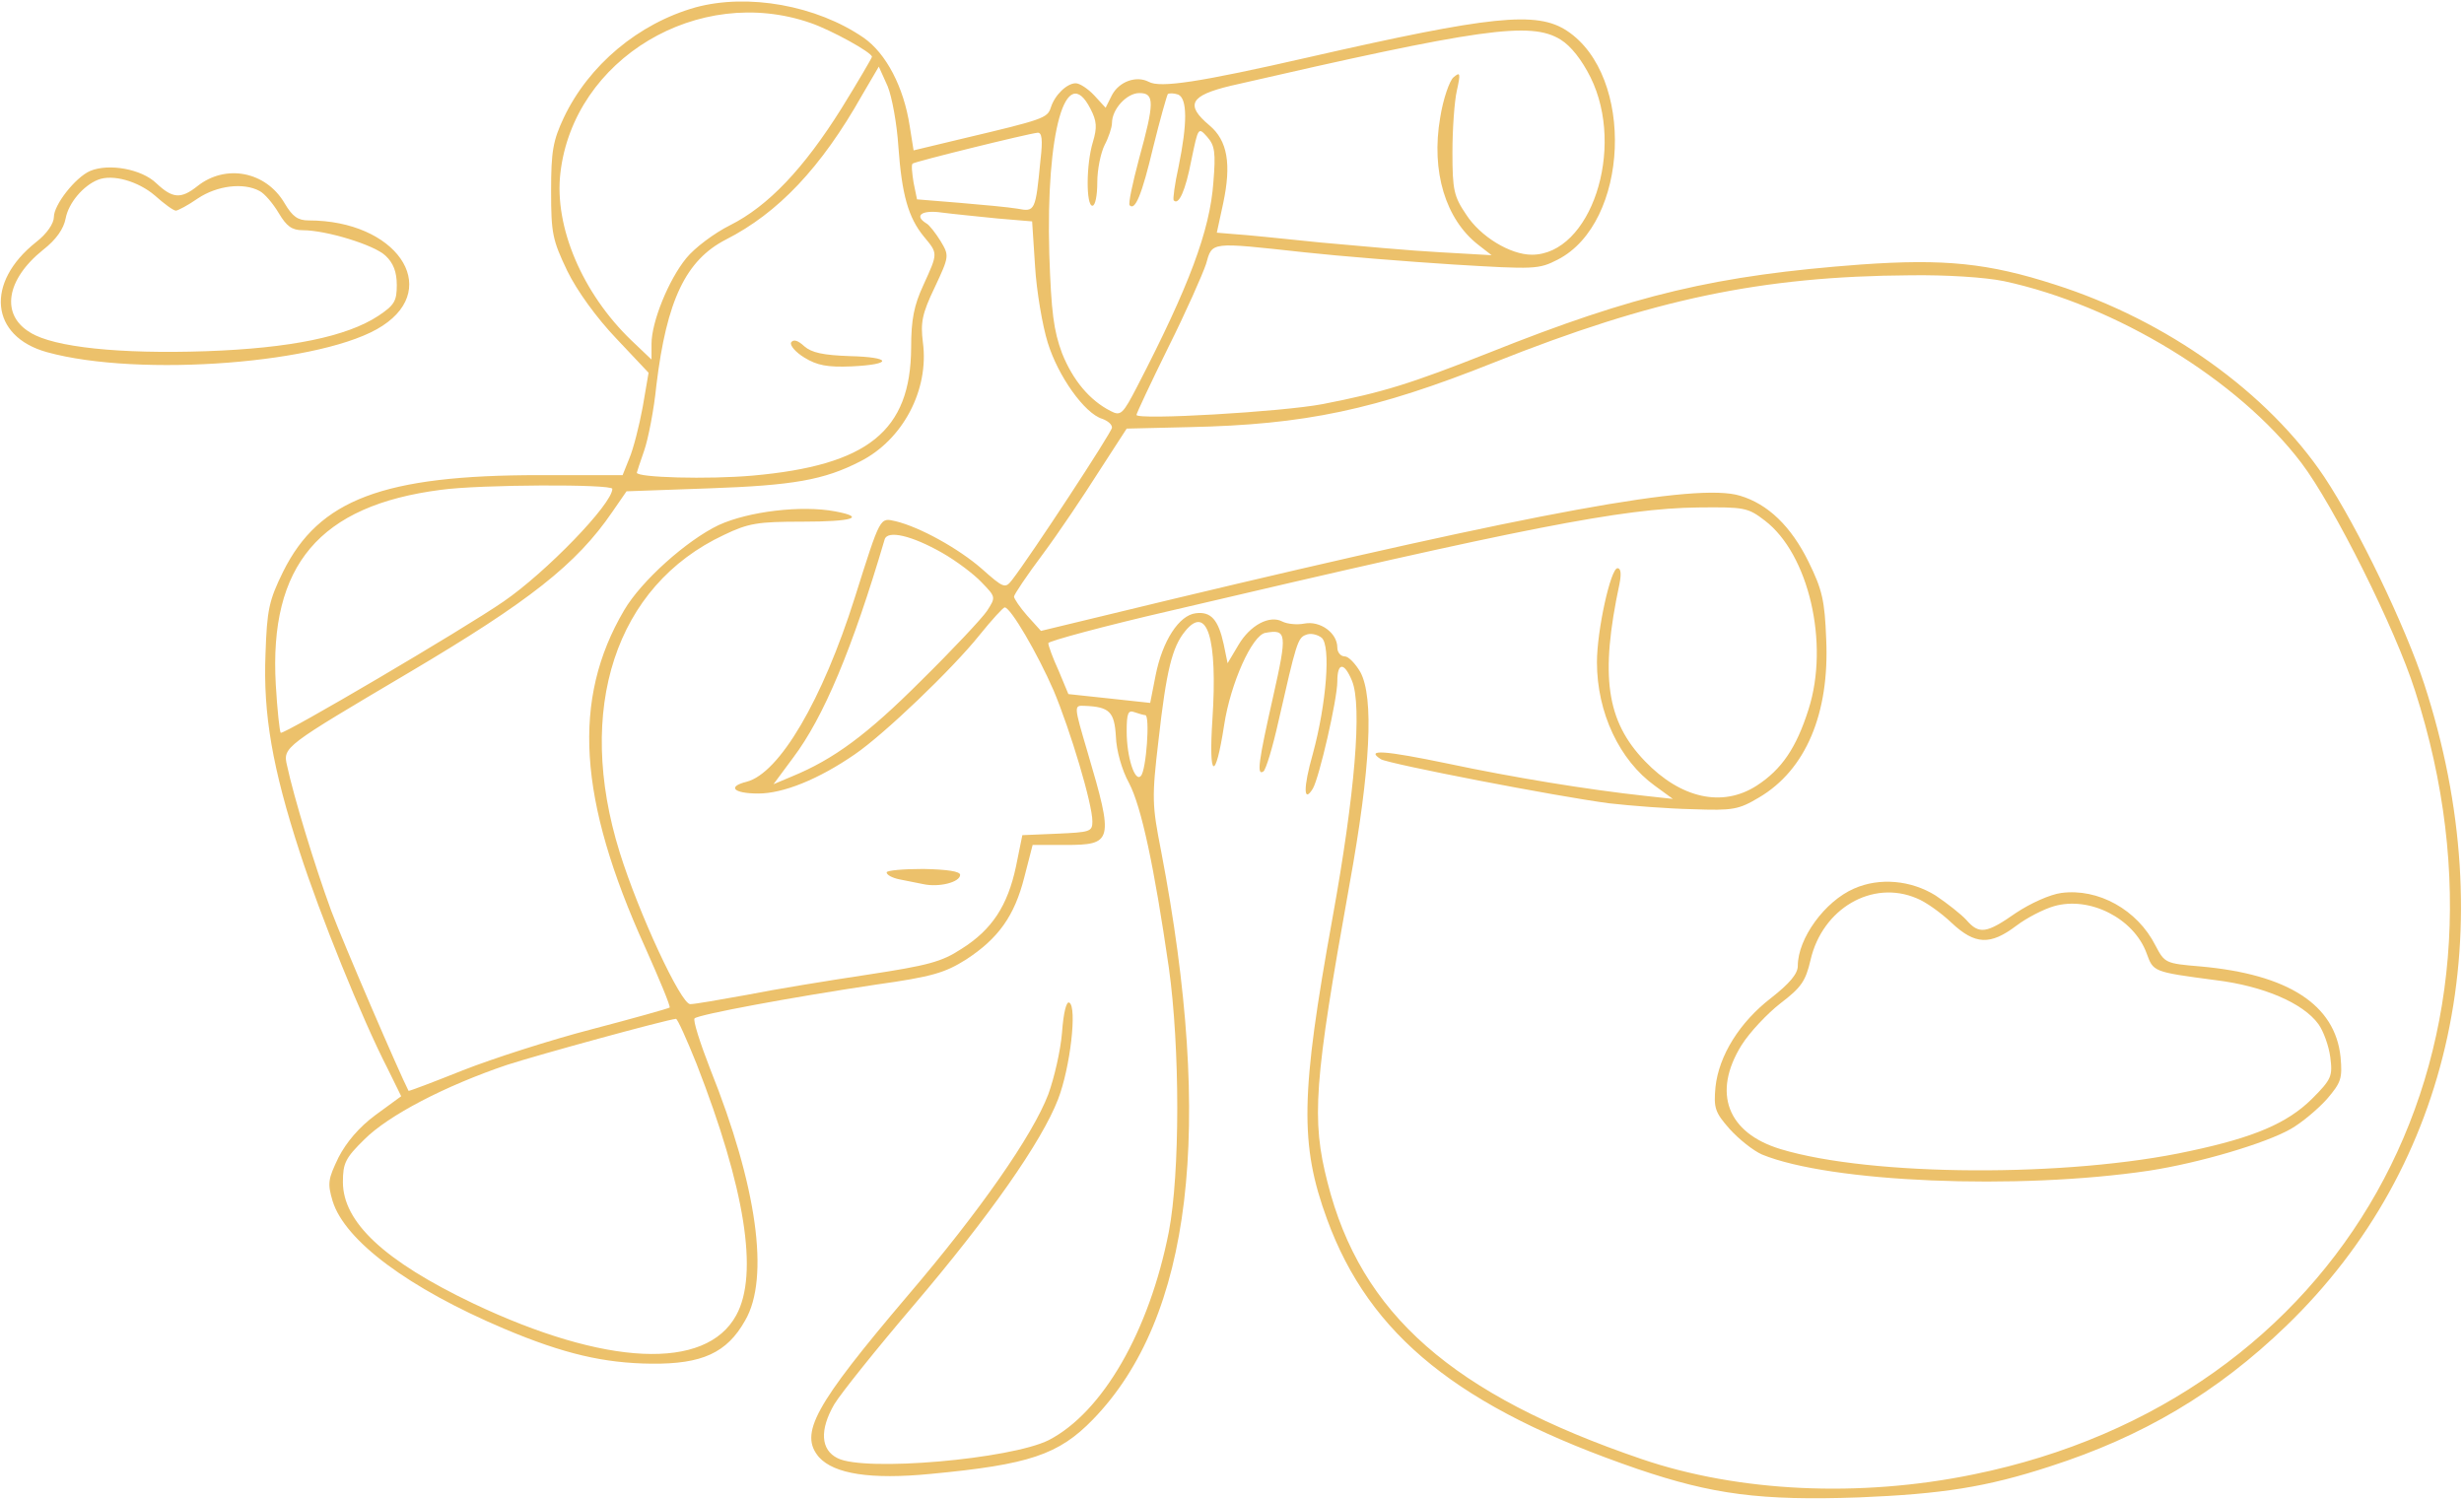 <?xml version="1.0" encoding="UTF-8"?> <svg xmlns="http://www.w3.org/2000/svg" width="503" height="306" viewBox="0 0 503 306" fill="none"><path d="M142 1.5C130.3 4.8 120.2 13.3 115.1 24C112.9 28.7 112.5 30.8 112.5 39C112.5 47.7 112.8 49 115.8 55.3C117.8 59.4 121.8 64.9 125.8 69.1L132.4 76.1L131.2 83.1C130.5 86.9 129.3 91.6 128.5 93.5L127.1 97H110.1C78.2 97 65.1 102 57.8 116.7C54.9 122.6 54.5 124.5 54.2 133.5C53.7 145.8 55.6 156.8 61.2 174C65.3 186.7 73.9 208 79.1 218.1L81.9 223.8L76.7 227.6C73.3 230.1 70.7 233.2 69.1 236.3C67 240.7 66.8 241.5 67.9 245.2C70.4 253.3 83.4 263 103 271.3C115.1 276.4 123.3 278.3 133 278.4C143.3 278.5 148.4 276.2 152.1 269.6C157.2 260.9 154.5 242 145 218.3C142.9 212.9 141.4 208.2 141.8 207.9C142.7 207.1 161.5 203.6 178.9 201C190.3 199.4 192.9 198.6 197.2 195.9C203.8 191.6 207.1 187 209.1 179.1L210.8 172.5H217.4C227.2 172.5 227.4 171.8 222 153.5C219.2 144 219.2 144 221.4 144.1C226.5 144.3 227.5 145.3 227.8 150.4C227.9 153.2 229 157.2 230.5 159.9C233 164.7 235.6 176.8 238.6 197.5C240.9 213.9 240.9 239.5 238.6 251.5C234.6 271.8 225.1 288.3 214.1 294C206.3 297.9 176.5 300.5 171 297.7C167.5 296 167.3 291.9 170.3 286.7C171.7 284.4 179 275.3 186.5 266.5C202 248.3 212.7 233 216 224.4C218.5 217.9 219.9 205.6 218.3 204.7C217.7 204.3 217.1 206.7 216.8 210.8C216.5 214.5 215.2 220.1 214 223.4C210.8 231.8 200 247.3 185.3 264.5C166.2 287 163.1 292.7 167.2 297.5C170.3 300.9 177.7 302.1 190 300.9C210.1 299 216.1 297 223.1 289.8C243.3 269 247.9 230.4 237 173.6C235.2 164.4 235.1 162.9 236.5 151.1C238.1 136.8 239.3 132.1 241.9 128.9C246.4 123.3 248.6 130.2 247.5 146.9C246.7 159.1 248.1 159.7 249.9 148C251.2 139.5 255.6 129.7 258.3 129.2C262.7 128.4 262.8 129.3 259.9 142.2C256.9 155.5 256.5 158.4 257.9 157.5C258.4 157.2 259.8 152.6 261 147.2C264.6 131.4 264.9 130.2 266.6 129.6C267.5 129.2 268.9 129.5 269.8 130.2C271.7 131.8 270.8 143.6 268 153.9C266 160.9 266.1 164.1 268 161C269.3 158.8 273 142.8 273 139.1C273 135.2 274.4 135.1 276 139C278.1 144.1 276.6 162.1 272 187.5C265.5 223.4 265.3 233.6 270.9 248.9C279.6 272.7 297.9 287.4 334.3 299.9C349.6 305.1 359.4 306.4 379.5 305.7C396.5 305 405.5 303.6 418.4 299.4C437.4 293.3 452.6 284.3 466.7 270.7C500.7 237.9 511.1 189.5 494.9 139.7C491 127.8 481.4 107.8 474.5 97.4C463 80.2 442.4 65.4 419.5 58.1C405.9 53.7 396.9 52.8 379.9 54C350.4 56.2 333.8 60.1 304 72C287.8 78.4 282.3 80.1 270 82.5C261.6 84.1 232 85.8 232 84.7C232 84.4 234.9 78.2 238.5 70.9C242.1 63.7 245.5 56 246.2 53.9C247.5 49.3 246.9 49.4 266.2 51.5C273.5 52.3 287.3 53.4 296.7 54C313.3 55 314.1 55 318 53C332.6 45.5 333.8 15.5 319.9 6.3C313.7 2.2 304.4 3.2 267.1 11.7C244.8 16.8 236.8 18 234.5 16.7C232 15.4 228.5 16.6 227 19.4L225.7 22L223.4 19.5C222.1 18.1 220.4 17 219.6 17C217.8 17 215.3 19.4 214.5 22C213.8 24.1 213 24.4 196.5 28.3L186.5 30.7L185.7 25.7C184.5 17.8 180.9 10.9 176.3 7.7C166.7 1.1 152.7 -1.4 142 1.5ZM165.5 4.7C169.6 6.1 178 10.7 178 11.6C178 11.8 175.2 16.6 171.8 22.1C164.1 34.4 156.8 42.1 149 46C145.8 47.6 141.8 50.6 140.1 52.7C136.5 57.1 133 65.7 133 70.2V73.4L128.9 69.5C118.9 59.9 113.1 46.3 114.4 35.3C117.1 12 142.6 -3.3 165.5 4.7ZM318.6 8.1C320.7 9.4 322.9 12.2 324.7 15.8C331.9 30.4 324.7 52 312.7 52C308.3 52 302.2 48.3 299.3 43.8C296.8 40.1 296.5 38.8 296.5 31.1C296.5 26.4 296.9 20.7 297.4 18.5C298.2 14.9 298.1 14.6 296.7 15.8C295.9 16.5 294.6 20.2 294 24C292.1 35 295.1 44.8 301.8 50L304.5 52.1L294 51.5C288.2 51.2 277.2 50.2 269.5 49.5C261.8 48.7 253.9 47.9 252 47.8L248.4 47.5L249.7 41.5C251.4 33.5 250.6 28.7 246.9 25.6C241.9 21.4 242.9 19.5 251.3 17.5C302.2 5.8 312.5 4.3 318.6 8.1ZM183.4 30C184.1 39.7 185.4 44.4 188.6 48.3C191.5 51.8 191.5 51.6 188.5 58.2C186.6 62.3 186 65.2 186 71C185.9 88 177.2 95 153.6 97.1C144.5 97.9 130 97.5 130 96.5C130 96.4 130.7 94.3 131.5 92C132.3 89.7 133.5 83.7 134 78.6C136.1 61.3 140 53.1 148.2 48.9C158.8 43.5 167.6 34.3 176 19.4L179.4 13.6L181.2 17.6C182.1 19.8 183.1 25.3 183.4 30ZM222.6 22.2C223.9 24.7 224 26 223.1 29C221.7 33.6 221.7 42 223 42C223.6 42 224 39.9 224 37.2C224 34.6 224.7 31.2 225.5 29.6C226.3 28.1 227 26 227 25.1C227 22.3 230 19 232.6 19C235.7 19 235.7 20.9 232.5 32.5C231.2 37.4 230.3 41.6 230.6 41.9C231.7 43.1 233.1 39.8 235.4 30.1C236.8 24.4 238.2 19.5 238.4 19.2C238.7 19 239.6 19 240.5 19.3C242.4 20.1 242.4 25.2 240.6 34C239.8 37.6 239.4 40.7 239.6 40.9C240.6 42 242 39 243.2 32.7C244.6 26 244.6 25.9 246.4 27.9C248 29.7 248.2 31.1 247.7 37.2C247 47.1 242.7 58.5 232.2 78.8C229.2 84.6 228.8 85 226.7 83.9C222.4 81.7 219 77.6 216.8 72.1C215.1 67.5 214.6 63.8 214.2 51.8C213.5 26.9 217.6 12.4 222.6 22.2ZM212.4 32.7C211.4 43.1 211.3 43.3 207.7 42.6C205.9 42.3 200.6 41.8 195.8 41.4L187.2 40.7L186.5 37.3C186.2 35.4 186 33.6 186.3 33.4C186.7 33 209.8 27.3 211.8 27.1C212.7 27 212.9 28.5 212.4 32.7ZM203.6 44.6L210.7 45.2L211.3 54.4C211.6 59.4 212.8 66.5 213.9 70C216 76.8 221.4 84.4 225 85.5C226.1 85.9 227 86.6 227 87.3C227 88.2 210.4 113.5 206.6 118.4C205.2 120.2 204.9 120.1 200.4 116.1C195.7 112 187.8 107.6 182.8 106.4C179.6 105.7 179.8 105.2 174.5 122C167.9 142.9 159.1 157.9 152.4 159.6C148.4 160.6 149.7 162 154.8 162C159.9 162 167.1 159.1 174.5 154C180.5 149.9 194.5 136.5 200 129.6C202.5 126.5 204.8 124 205.1 124C206.3 124 211.8 133.4 215.1 141C218.5 149.1 223 164.1 223 167.7C223 169.8 222.5 169.9 215.8 170.2L208.7 170.5L207.4 176.9C205.7 184.9 202.5 189.8 196.3 193.7C192.2 196.4 189.4 197.1 177 199C169 200.2 158 202 152.5 203.1C147 204.1 141.8 205 140.9 205C139 205 130.4 186.5 126.5 174C117.4 144.8 125.6 119.6 147.8 109.2C152.8 106.8 154.7 106.5 163.8 106.5C174.1 106.5 176.9 105.6 170.5 104.4C163.6 103.1 152.8 104.4 146.7 107.2C140.2 110.3 130.9 118.6 127.4 124.6C116.7 142.8 118 163.2 131.7 193.4C134.6 199.9 136.9 205.4 136.7 205.7C136.4 205.9 129.3 207.9 120.9 210.1C112.4 212.3 100.6 216.1 94.5 218.5C88.5 220.9 83.5 222.8 83.4 222.7C81.5 219 70.2 192.8 67.6 185.9C64.2 176.6 60 162.8 58.6 156.3C57.7 152.5 58 152.4 83.5 137.3C108 122.8 117.7 115.2 125 104.5L127.9 100.3L144.7 99.7C161.9 99.1 168.2 98 175.6 94.2C184.3 89.8 189.7 79.6 188.4 69.9C187.9 65.9 188.2 64.1 190.8 58.7C193.8 52.3 193.8 52.2 192 49.2C191 47.6 189.7 45.9 189.1 45.6C186.5 44 188.2 42.8 192.3 43.4C194.6 43.7 199.7 44.2 203.6 44.6ZM409.1 57.4C431.9 62.3 456.9 77.5 469.8 94.5C476.4 103.2 489 128.4 493 141C517.2 216 478 285.7 402.9 301C379.6 305.8 354.9 304.6 335.2 297.9C296.5 284.7 277.8 268.3 271 241.4C267.7 228.5 268.2 221.1 275.5 180.5C279.8 156.8 280.5 142.4 277.7 137.2C276.7 135.5 275.3 134 274.5 134C273.7 134 273 133.2 273 132.2C273 129.2 269.5 126.7 266.3 127.3C264.8 127.6 262.8 127.4 261.8 126.9C259.2 125.5 255.2 127.6 252.8 131.7L250.6 135.4L249.8 131.5C248.7 126.5 247.2 124.8 244.1 125.2C240.7 125.6 237.3 130.8 235.9 137.9L234.8 143.5L226.5 142.6L218.1 141.7L216.1 136.9C214.9 134.3 214 131.8 214 131.3C214 130.9 225.4 127.8 239.3 124.6C311.2 107.7 331.2 103.8 346.6 103.6C356.1 103.5 356.8 103.6 360.3 106.3C369.2 113.1 373.5 131.3 369.2 144.8C366.7 152.7 363.7 157.1 358.6 160.4C351.6 164.9 343.1 163 335.8 155.4C327.9 147.2 326.6 138 330.6 119.2C331 117.2 330.9 116 330.2 116C328.8 116 326 128.7 326 135.2C326 145.5 330.6 155.2 337.8 160.4L341.5 163.1L336 162.5C324 161.2 308.8 158.7 295.6 155.9C282.6 153.2 278.6 152.9 281.9 155C283.7 156 317.8 162.6 328.5 164C332.9 164.5 340.6 165.1 345.5 165.2C353.8 165.5 354.9 165.3 359.1 162.8C368.6 157.2 373.5 145.7 372.8 130.5C372.5 122.6 372 120.4 369.2 114.7C365.6 107.4 360.9 102.9 355.2 101.2C346.4 98.5 313.8 104.5 239 122.4L212.5 128.8L209.7 125.7C208.2 124 207 122.2 207 121.8C207 121.4 209.6 117.5 212.9 113.1C216.1 108.8 221.2 101.2 224.3 96.3L230 87.5L242.7 87.2C266.4 86.7 280.7 83.7 305 74C337.4 61.1 359.5 56.4 390 56.2C397.3 56.1 405.2 56.6 409.1 57.4ZM125 99.8C125 102.9 111.4 116.9 102.8 122.8C94.7 128.4 57.8 150.1 57.3 149.6C57.1 149.4 56.6 145 56.3 139.8C54.9 115.4 65.2 103.2 90 100C97.9 98.9 125 98.8 125 99.8ZM192.4 112.9C195.2 114.5 198.8 117.2 200.4 118.9C203.3 121.9 203.3 121.9 201.5 124.7C200.5 126.2 194.4 132.7 188 139C177 150 170.2 155 161.7 158.5L157.9 160.1L161.9 154.7C168.1 146.5 174 132.5 180.6 110.1C181.2 108.2 186.1 109.3 192.4 112.9ZM233.8 146C234.8 146 234 157.3 232.9 158.4C231.7 159.8 230 154.6 230 149.3C230 145.6 230.3 144.9 231.6 145.4C232.5 145.7 233.5 146 233.8 146ZM142.2 217.2C152.1 242.6 154.9 260.1 150.3 268.5C144.1 279.9 123.6 278.9 96.6 266.1C78.4 257.4 70 249.5 70 241.3C70 237.5 70.5 236.4 74.4 232.6C79.3 227.7 90.8 221.7 103.5 217.4C110 215.3 135.9 208.2 138 208C138.3 208 140.2 212.2 142.2 217.2Z" fill="#ECC16B"></path><path d="M161.5 69.9C161.2 70.5 162.4 71.9 164.2 73C166.8 74.6 168.9 75 173.8 74.8C182.4 74.4 182.1 72.9 173.4 72.7C168 72.5 165.7 72 164.2 70.7C162.9 69.5 162 69.2 161.5 69.9Z" fill="#ECC16B"></path><path d="M181 178.1C181 178.6 182.1 179.2 183.5 179.5C184.9 179.8 187.1 180.2 188.5 180.5C191.7 181.2 196 180.1 196 178.6C196 177.9 193.4 177.5 188.5 177.4C184.4 177.4 181 177.7 181 178.1Z" fill="#ECC16B"></path><path d="M378.5 181.4C372.5 184 367 191.6 367 197.2C367 198.8 365.3 200.8 361.6 203.7C355.1 208.7 350.9 215.5 350.2 221.9C349.8 226.2 350.1 227.1 353.1 230.5C355 232.6 357.9 234.9 359.7 235.7C373.6 241.4 411.8 243 438.7 239C449.1 237.4 462.5 233.4 467.6 230.5C469.9 229.2 473.2 226.4 475 224.4C477.9 221 478.2 220.2 477.8 215.8C476.7 205.1 467.1 198.9 449.2 197.3C442 196.7 441.9 196.6 440 193C436.3 185.7 428.3 181.3 420.8 182.3C418.5 182.6 414.5 184.4 411.5 186.4C405.5 190.6 404 190.8 401.4 187.8C400.4 186.7 397.5 184.4 395.1 182.8C390.1 179.7 383.7 179.1 378.5 181.4ZM391.3 183.4C393.1 184.1 396.3 186.4 398.4 188.4C403.2 192.9 406.3 193 411.6 189C413.7 187.4 417.2 185.6 419.3 185C426.6 182.9 435.6 187.5 438.2 194.6C439.6 198.4 439.4 198.4 452.3 200.1C462.1 201.3 470.2 204.8 473.3 209.1C474.3 210.5 475.4 213.5 475.7 215.8C476.2 219.7 476 220.3 471.9 224.4C466.9 229.3 460.2 232.2 447 235C422.3 240.4 382 240.2 363.5 234.6C352.6 231.3 349.5 223.1 355.5 213.4C357.2 210.7 360.8 206.9 363.5 204.8C367.7 201.6 368.6 200.3 369.6 196C372 185.5 382.2 179.5 391.3 183.4Z" fill="#ECC16B"></path><path d="M18.4 34.9C15.4 36.2 11 41.8 11 44.3C11 45.6 9.6 47.7 7.4 49.4C-3.1 57.7 -2 68.7 9.6 71.9C28.4 77.1 66.5 74.2 78.1 66.5C90.2 58.6 80.8 45 63 45C60.8 45 59.7 44.2 58.1 41.5C54.3 35 46.1 33.4 40.3 38C36.9 40.7 35.2 40.5 31.9 37.4C28.9 34.5 22.2 33.3 18.4 34.9ZM31.6 39.9C33.5 41.6 35.4 43 35.9 43C36.3 43 38.4 41.9 40.4 40.5C44.3 37.9 49.7 37.2 53 39C54 39.5 55.7 41.5 56.9 43.5C58.5 46.2 59.6 47 61.8 47C66.6 47 76.4 50 78.7 52.2C80.3 53.7 81 55.5 81 58.2C81 61.5 80.5 62.3 77.2 64.5C70.8 68.7 59.3 71.1 42 71.7C24.5 72.3 11 70.9 6.2 67.9C0.1 64.3 1.2 57.1 8.8 51C11.5 48.9 13 46.7 13.4 44.6C14 41.4 17 37.9 20 36.7C23 35.5 28.2 37 31.6 39.9Z" fill="#ECC16B"></path></svg> 